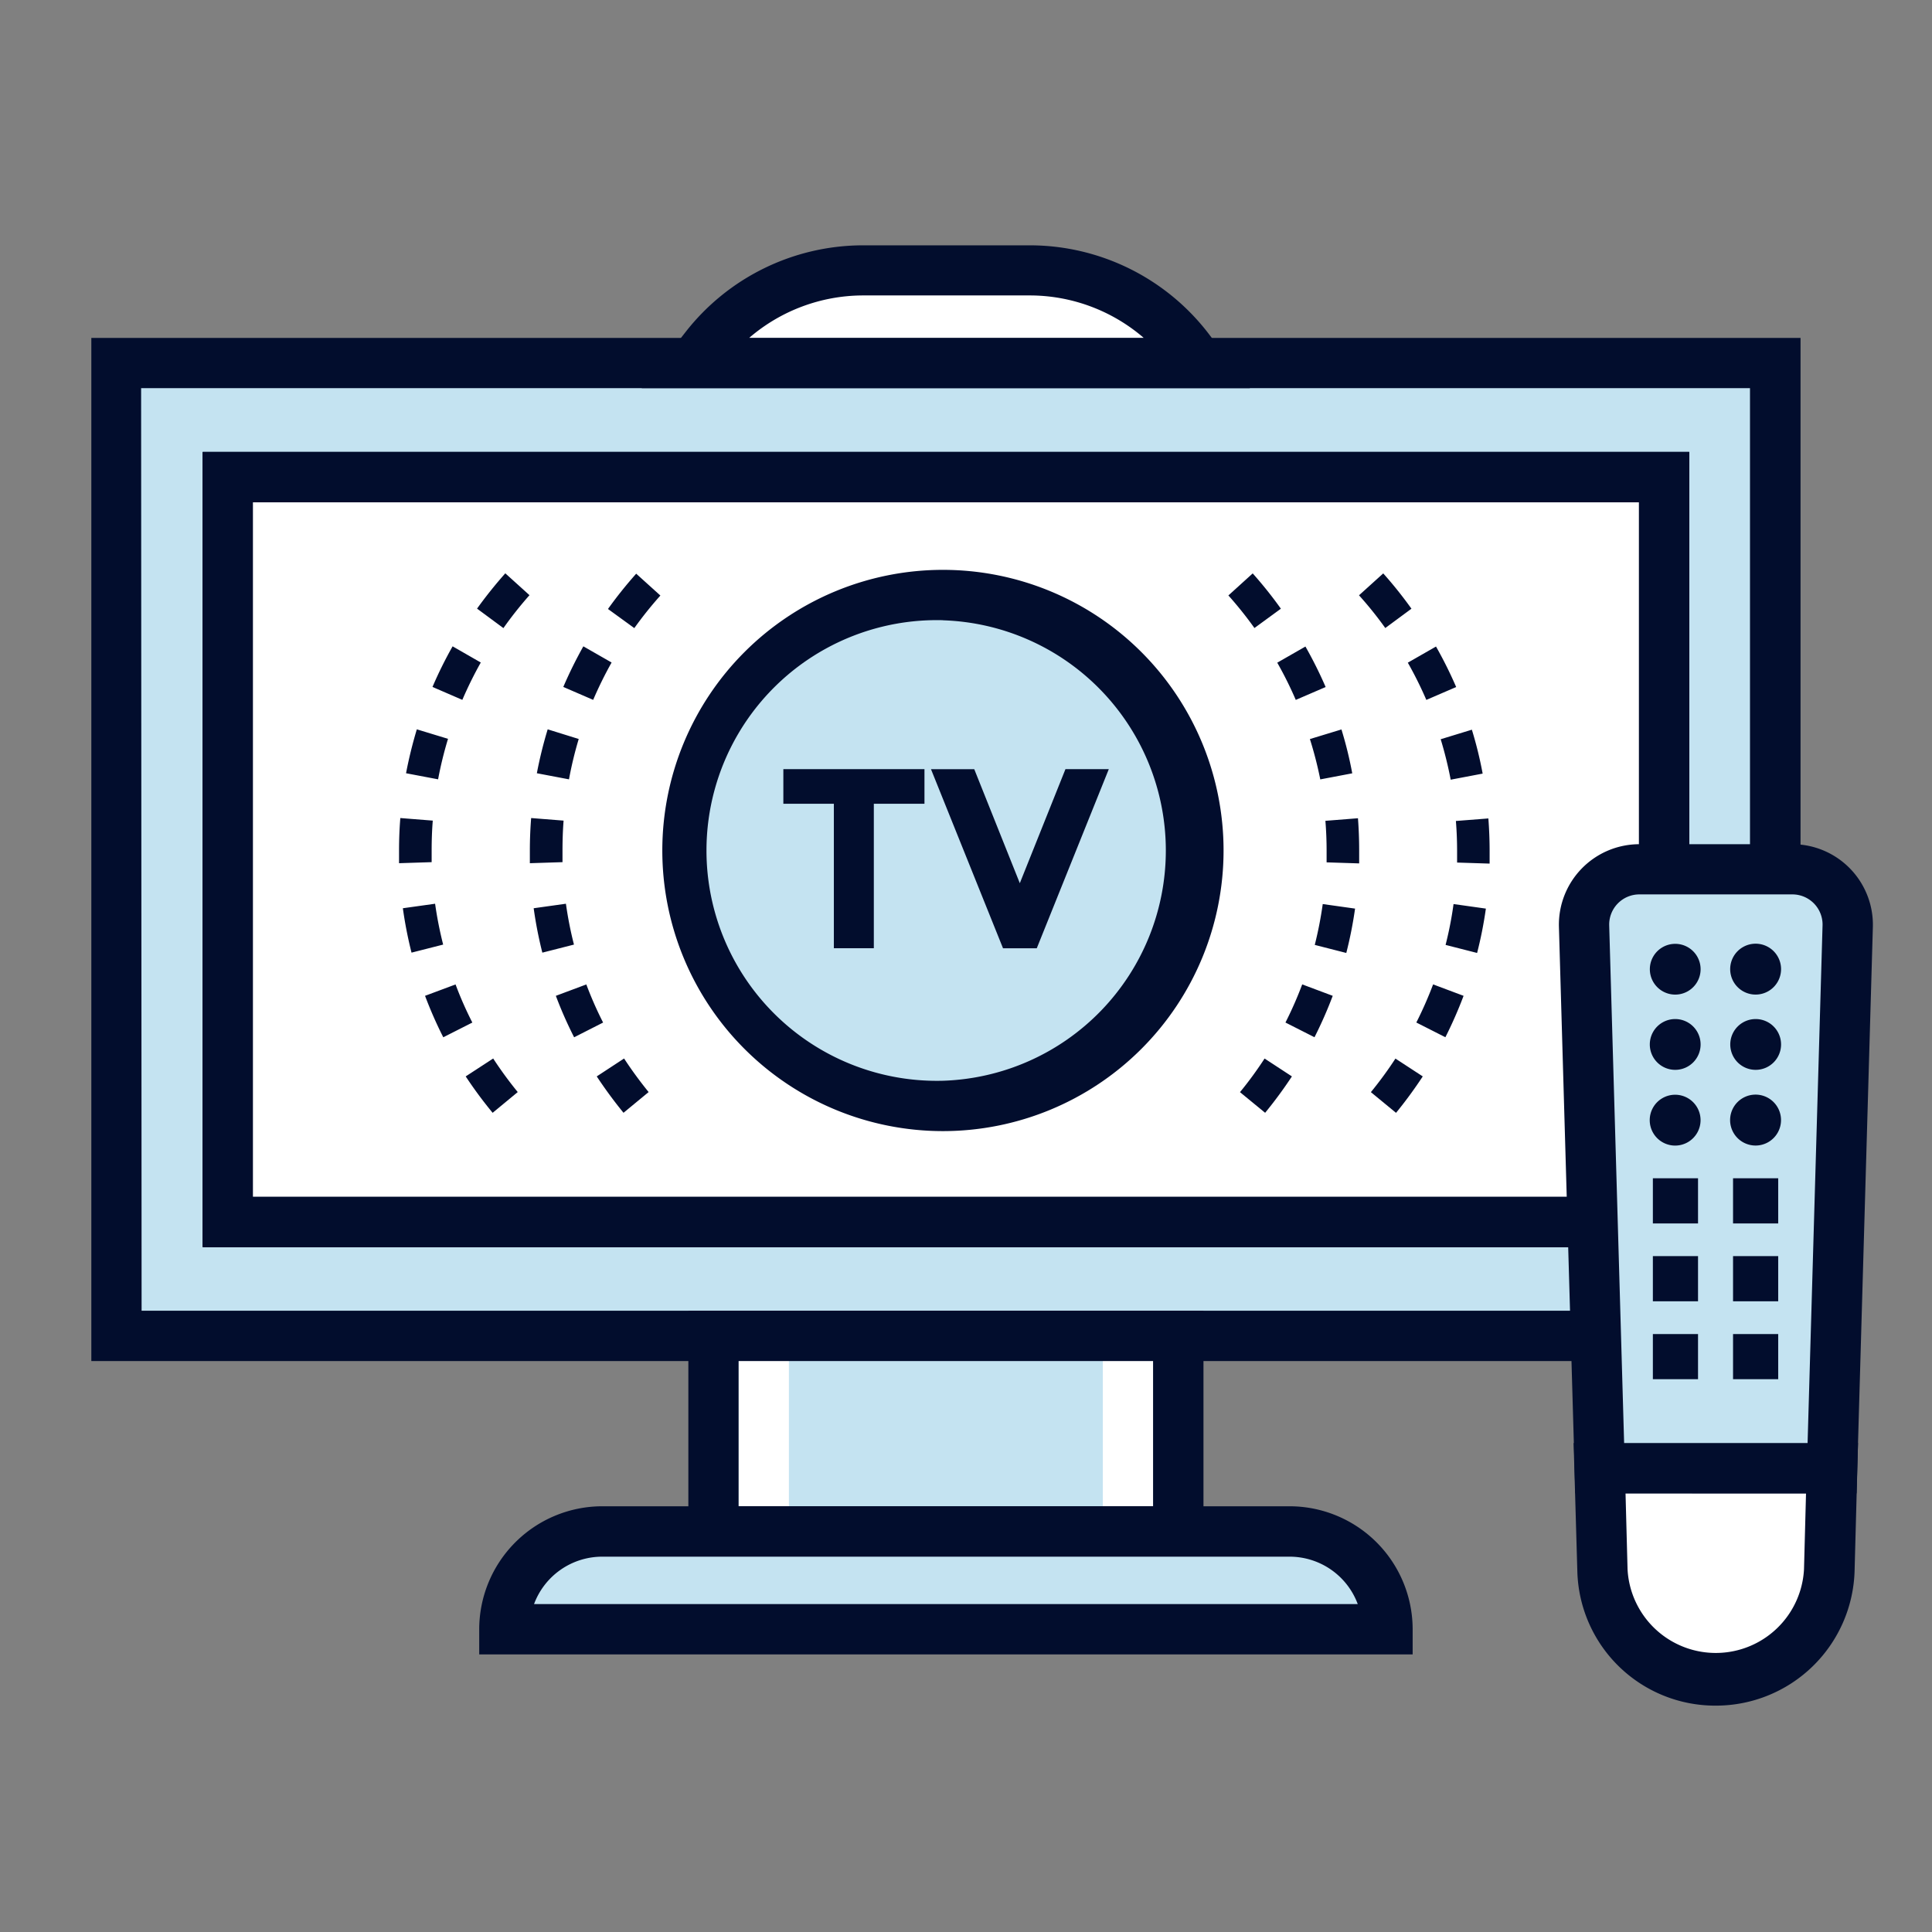 <svg fill="none" height="48" viewBox="0 0 48 48" width="48" xmlns="http://www.w3.org/2000/svg"><rect x="0" y="0" width="48" height="48" fill="#808080" stroke="none"/><path d="m2.894 9.02v24.171h41.214v-24.17h-41.214zm38.451 21.338h-35.682v-18.505h35.682z" fill="#c4e3f1"/><path d="m44.734 33.815h-42.465v-25.42h42.465zm-41.216-1.25h39.96v-22.921h-39.972zm38.451-1.578h-36.929v-19.757h36.93v19.758zm-35.679-1.255h34.429v-17.252h-34.431v17.252z" fill="#020d2d"/><path d="m41.967 30.982h-36.932v-19.753h36.932zm-35.683-1.25h34.434v-17.252h-34.434z" fill="#020d2d"/><path d="m41.342 11.853h-35.682v18.504h35.68v-18.505z" fill="#fff"/><path d="m41.967 30.982h-36.932v-19.753h36.932zm-35.683-1.25h34.434v-17.252h-34.434z" fill="#020d2d"/><path d="m45.52 36.48-.07 2.526a2.82 2.82 0 0 1 -5.638 0l-.068-2.526h5.775z" fill="#fff"/><path d="m42.633 42.376a3.427 3.427 0 0 1 -3.445-3.356l-.092-3.168h7.066l-.085 3.168a3.447 3.447 0 0 1 -3.445 3.356zm-2.247-5.274.05 1.885a2.195 2.195 0 0 0 4.384 0l.05-1.883z" fill="#020d2d"/><path d="m45.909 23.007-.39 13.473h-5.774l-.39-13.471a1.373 1.373 0 0 1 1.377-1.403h3.799a1.375 1.375 0 0 1 1.378 1.403z" fill="#c4e3f1"/><path d="m46.126 37.102h-6.988l-.407-14.078a2 2 0 0 1 2-2.05h3.8a2.002 2.002 0 0 1 2 2.05zm-5.775-1.25h4.558l.372-12.864a.75.75 0 0 0 -.752-.767h-3.797a.75.75 0 0 0 -.752.767z" fill="#020d2d"/><path d="m42.251 24.08a.63.63 0 1 0 -1.261 0 .63.63 0 0 0 1.261 0zm1.999 0a.632.632 0 1 0 -1.264-.004.632.632 0 0 0 1.264.004zm-1.999 1.867a.631.631 0 1 0 -1.262.004.631.631 0 0 0 1.262-.004zm1.999 0a.63.63 0 1 0 -1.262.004.63.63 0 0 0 1.262-.004zm-2 1.883a.631.631 0 1 0 -1.263 0 .631.631 0 0 0 1.263 0zm1.999 0a.632.632 0 1 0 -1.265-.004.632.632 0 0 0 1.265.004zm-.07 1.444h-1.122v1.122h1.122zm-1.992 0h-1.122v1.122h1.122zm1.992 1.934h-1.122v1.122h1.122zm-1.992 0h-1.122v1.122h1.122zm1.992 1.936h-1.122v1.121h1.122zm-1.992 0h-1.122v1.121h1.122z" fill="#020d2d"/><path d="m29.276 33.191h-11.55v4.858h11.55z" fill="#c4e3f1"/><path d="m28.65 33.338h-1.25v4.71h1.25zm-9.05-.147h-1.25v4.858h1.25z" fill="#fff"/><path d="m29.9 38.673h-12.798v-6.109h12.798v6.11zm-11.55-1.25h10.298v-3.608h-10.298z" fill="#020d2d"/><path d="m32.043 38.044h-17.083a2.428 2.428 0 0 0 -2.428 2.428h21.94a2.43 2.43 0 0 0 -2.43-2.428z" fill="#c4e3f1"/><path d="m35.097 41.103h-23.191v-.626a3.06 3.06 0 0 1 3.054-3.054h17.083a3.06 3.06 0 0 1 3.054 3.054zm-21.829-1.25h20.465a1.807 1.807 0 0 0 -1.691-1.178h-17.082a1.808 1.808 0 0 0 -1.692 1.178z" fill="#020d2d"/><path d="m23.427 27.477a6.346 6.346 0 1 0 0-12.693 6.346 6.346 0 0 0 0 12.693z" fill="#c4e3f1"/><path d="m23.427 28.102a6.972 6.972 0 1 1 0-13.944 6.972 6.972 0 0 1 0 13.944zm0-12.693a5.723 5.723 0 1 0 -.001 11.442 5.723 5.723 0 0 0 .002-11.44v-.002z" fill="#020d2d"/><path d="m21.71 19.968v3.591h-.993v-3.59h-1.255v-.86h3.506v.86h-1.259zm3.627 1.975 1.134-2.834h1.077l-1.79 4.451h-.838l-1.79-4.45h1.075zm-9.846 5.704c-.237-.29-.458-.591-.665-.904l.679-.445c.189.289.393.567.61.834zm-1.227-1.876c-.17-.334-.322-.678-.454-1.03l.757-.283c.121.323.26.639.417.947zm-.79-2.104a10.21 10.21 0 0 1 -.215-1.102l.801-.112c.048.341.114.68.2 1.015l-.785.2zm-.31-2.22v-.318c0-.27.011-.538.032-.805l.806.064c-.019.245-.027.492-.027.742v.29l-.81.026zm.97-2.085-.796-.151c.07-.368.16-.732.269-1.091l.771.24c-.099.33-.18.665-.242 1.004zm.603-1.974-.742-.321c.148-.345.315-.682.498-1.009l.702.402a9.697 9.697 0 0 0 -.458.929zm1.022-1.783-.654-.475c.218-.305.452-.597.701-.877l.601.543c-.23.257-.446.527-.647.808zm-3.519 12.043c-.24-.29-.463-.592-.67-.905l.683-.445c.188.289.392.567.61.834l-.623.515zm-1.227-1.877c-.17-.335-.32-.678-.453-1.03l.758-.283c.12.323.26.639.417.947zm-.789-2.104a10.21 10.21 0 0 1 -.215-1.102l.801-.112c.048.341.115.68.2 1.015l-.786.2zm-.31-2.22v-.318c0-.27.01-.538.032-.805l.806.064c-.02.245-.028.492-.028.742v.29l-.81.026zm.97-2.085-.796-.151c.07-.368.16-.732.268-1.091l.775.236a9.329 9.329 0 0 0 -.247 1.008zm.603-1.974-.742-.321a10.1 10.1 0 0 1 .5-1.009l.7.402c-.169.3-.322.611-.459.929v-.001zm1.02-1.783-.655-.484c.219-.305.453-.597.702-.877l.601.543c-.23.26-.447.533-.647.817zm18.3 11.529c.22-.267.423-.546.611-.835l.679.444c-.206.313-.428.614-.665.904zm1.13-1.73c.156-.308.295-.624.416-.947l.758.284c-.132.35-.283.694-.453 1.029l-.722-.366zm.728-1.928c.084-.334.15-.673.198-1.015l.803.113c-.052.37-.125.739-.218 1.102zm.294-2.05v-.292c0-.25-.01-.497-.03-.741l.809-.064c.02.267.03.526.03.805v.317l-.809-.026zm-.406-3.067.775-.236c.11.358.2.722.268 1.09l-.794.151a9.74 9.74 0 0 0 -.258-1.003zm-.82-1.895.7-.401c.185.326.353.662.502 1.006l-.742.32a9.282 9.282 0 0 0 -.46-.925zm-1.21-1.674.6-.544c.249.28.483.572.7.877l-.657.48a9.584 9.584 0 0 0 -.65-.813zm3.536 12.344c.218-.267.422-.545.61-.834l.679.443c-.206.313-.427.615-.664.905zm1.129-1.73c.156-.308.295-.624.417-.947l.757.284c-.132.35-.283.694-.452 1.029zm.727-1.928c.085-.334.151-.673.198-1.015l.803.113c-.052.37-.125.739-.218 1.102zm.286-2.046v-.29c0-.252-.01-.499-.03-.743l.807-.063c.02.267.031.535.031.805v.317zm-.408-3.064.775-.237c.11.358.2.723.268 1.091l-.794.151a9.782 9.782 0 0 0 -.25-1.01v.005zm-.817-1.902.701-.401c.185.326.352.662.501 1.006l-.741.32a9.676 9.676 0 0 0 -.46-.925zm-1.212-1.674.602-.544c.25.28.483.572.701.877l-.65.48a9.238 9.238 0 0 0 -.653-.813z" fill="#020d2d"/><path d="m17.225 9.018.305-.392a4.95 4.95 0 0 1 3.895-1.903h4.18a4.944 4.944 0 0 1 3.941 1.964l.256.33z" fill="#fff"/><path d="m31.054 9.644h-15.112l1.097-1.403a5.6 5.6 0 0 1 4.383-2.146h4.18a5.599 5.599 0 0 1 4.439 2.213zm-12.439-1.251h9.799a4.338 4.338 0 0 0 -2.805-1.053h-4.184a4.346 4.346 0 0 0 -2.81 1.053z" fill="#020d2d"/></svg>